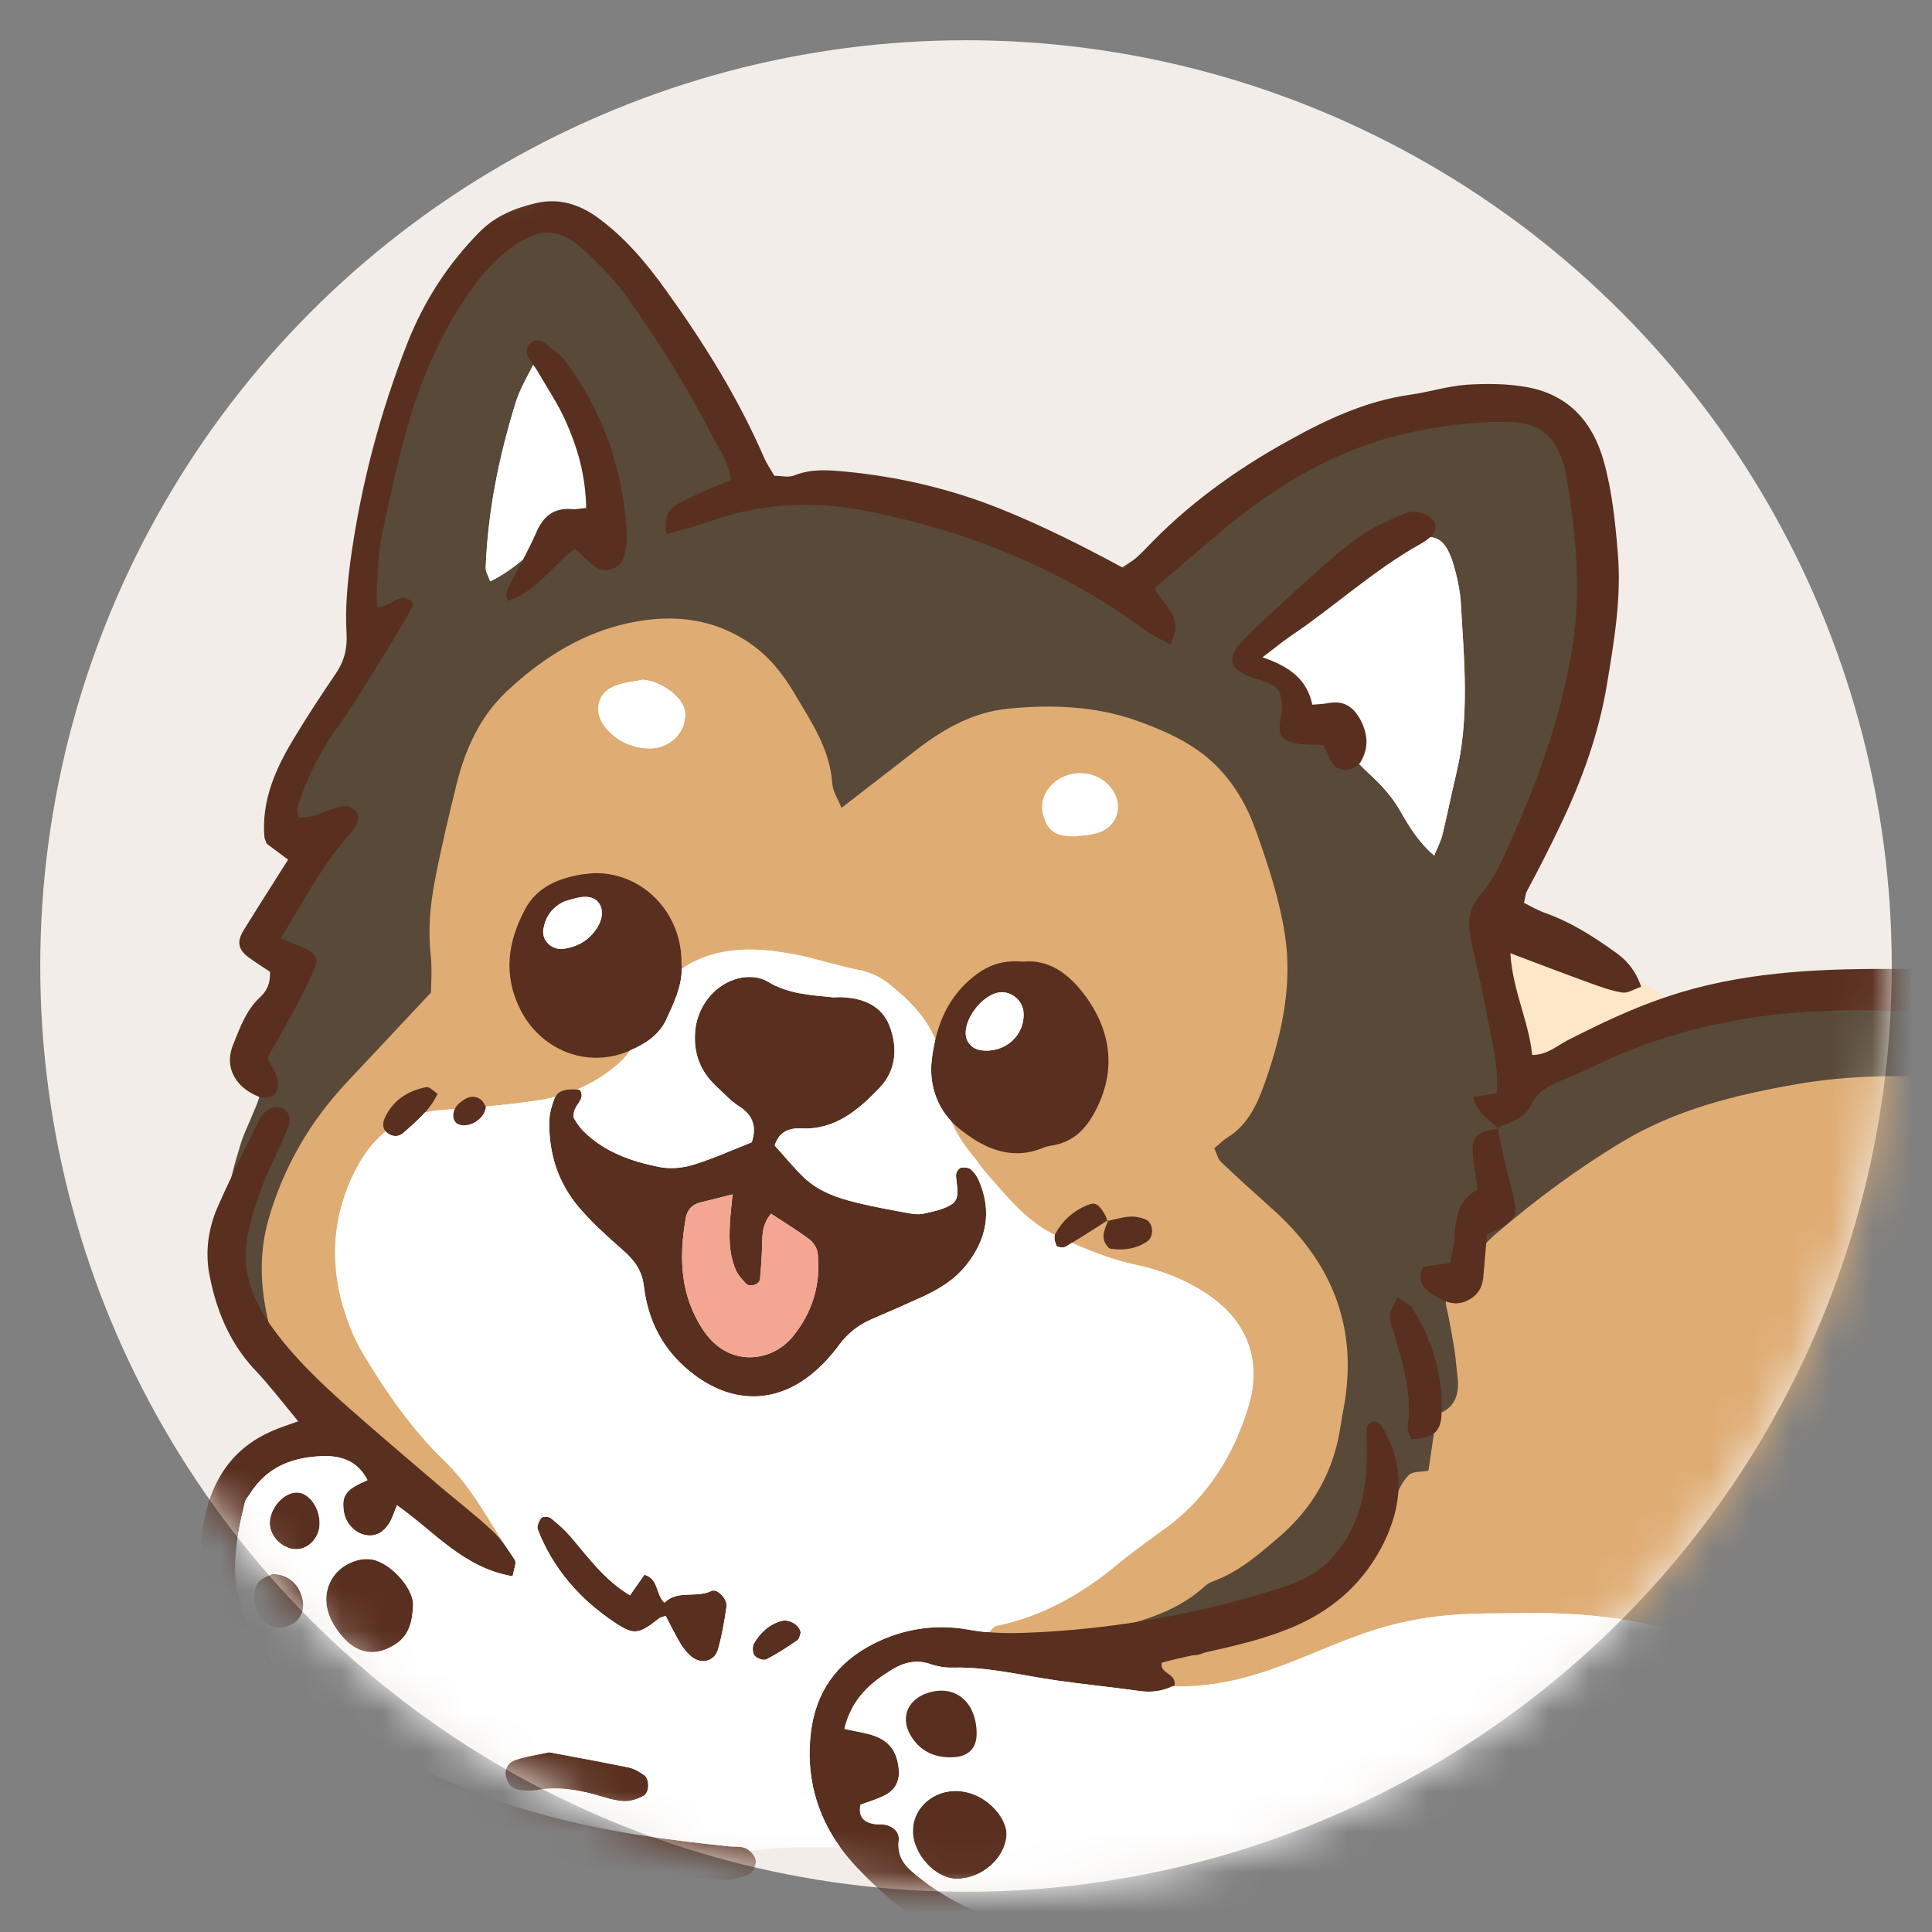 <svg width="48" height="48" viewBox="0 0 48 48" fill="none" xmlns="http://www.w3.org/2000/svg">
<rect x="0" y="0" width="48" height="48" fill="#808080" stroke="none"/>
<circle cx="24" cy="24" r="23" fill="#F2EDE8"/>
<mask id="mask0_921_11120" style="mask-type:alpha" maskUnits="userSpaceOnUse" x="1" y="1" width="46" height="46">
<circle cx="24" cy="24" r="23" fill="#D9D9D9"/>
</mask>
<g mask="url(#mask0_921_11120)">
<path d="M41.154 24.628C40.589 24.244 39.979 23.941 39.341 23.697C39.055 23.589 38.762 23.501 38.469 23.418C38.399 23.397 38.33 23.379 38.26 23.355C38.218 23.341 38.134 23.296 38.079 23.285C38.061 23.275 38.04 23.264 38.023 23.254C37.96 23.219 37.901 23.177 37.845 23.135C37.678 23.01 37.367 22.996 37.172 23.048C36.97 23.104 36.75 23.261 36.652 23.449C36.544 23.651 36.492 23.895 36.565 24.122C36.621 24.296 36.712 24.422 36.837 24.537C36.68 24.983 36.621 25.555 36.767 26.009C36.897 26.399 37.196 26.727 37.608 26.817C37.911 26.884 38.239 26.845 38.528 26.734C38.766 26.643 38.989 26.528 39.215 26.416C39.219 26.413 39.226 26.41 39.236 26.406C39.264 26.395 39.309 26.378 39.323 26.371C39.425 26.336 39.526 26.312 39.63 26.291C39.637 26.291 39.707 26.277 39.749 26.27C39.756 26.27 39.766 26.267 39.773 26.267C39.871 26.256 39.968 26.253 40.066 26.249C40.282 26.242 40.498 26.246 40.715 26.253C41.081 26.259 41.471 25.977 41.555 25.611C41.646 25.213 41.489 24.854 41.154 24.628Z" fill="#FDE7C9"/>
<path d="M65.259 34.088C65.064 34.053 64.869 34.018 64.674 34.014C64.234 34.007 63.802 33.972 63.377 33.892C63.366 33.892 63.359 33.889 63.352 33.889C63.324 33.882 63.296 33.875 63.268 33.871C63.265 33.871 63.261 33.868 63.258 33.868C63.031 33.823 62.805 33.763 62.581 33.683C62.425 33.627 63.101 33.46 62.972 33.359C62.655 33.115 61.828 32.832 62.146 32.599C62.236 32.532 62.355 32.508 62.449 32.449C62.665 32.316 62.707 32.114 62.536 31.961C61.661 31.173 60.821 30.35 59.809 29.726C59.809 29.722 59.809 29.722 59.806 29.722C59.799 29.719 59.789 29.715 59.782 29.708C58.84 29.136 57.947 28.484 56.957 27.982C56.305 27.651 55.709 27.205 55.071 26.838C54.632 26.587 54.168 26.378 53.708 26.162C53.509 26.068 53.289 26.016 53.08 25.935C52.937 25.88 52.794 25.82 52.648 25.765H52.644C52.641 25.765 52.641 25.761 52.637 25.761C51.961 25.493 51.288 25.224 50.58 25.067C50.207 24.98 49.827 24.931 49.429 24.928C48.495 24.921 47.56 24.827 46.629 24.886C45.221 24.973 43.815 25.168 42.407 25.287C42.075 25.315 41.821 25.374 41.584 25.625C41.57 25.639 41.556 25.653 41.538 25.663C41.413 25.758 41.211 25.792 41.043 25.813C40.559 25.876 40.081 25.956 39.603 26.05C39.603 26.05 39.6 26.05 39.6 26.054C38.976 26.176 38.358 26.319 37.738 26.462C37.591 26.497 37.441 26.532 37.295 26.567C37.257 26.577 37.218 26.587 37.183 26.601C37.18 26.598 37.176 26.601 37.173 26.601C36.925 26.678 36.727 26.818 36.737 27.107C36.737 27.152 36.737 27.194 36.727 27.233C36.72 27.309 36.699 27.379 36.667 27.438C36.58 27.613 36.423 27.728 36.256 27.843C36.047 27.989 35.82 28.115 35.635 28.282C35.457 28.439 35.475 28.68 35.611 28.903C35.691 29.035 35.928 29.067 35.865 29.328C35.754 29.415 35.628 29.523 35.489 29.621C35.088 29.903 34.697 30.179 34.774 30.772C34.791 30.887 34.666 31.023 34.603 31.148C34.436 31.497 34.471 31.804 34.764 32.072C34.84 32.145 34.889 32.25 34.948 32.334C34.945 32.344 34.938 32.355 34.934 32.365C34.833 32.595 34.725 32.811 34.596 33.024V33.028C34.464 33.251 34.303 33.474 34.101 33.701C34.056 33.425 34.017 33.265 34.007 33.101C33.979 32.703 33.993 32.306 33.944 31.912C33.843 31.072 33.78 30.203 32.961 29.673C32.926 29.649 32.922 29.572 32.888 29.471C33.477 29.042 33.463 28.383 33.453 27.728C33.449 27.616 33.435 27.501 33.425 27.389C33.362 26.8 33.278 26.211 33.243 25.622C33.17 24.37 32.936 23.153 32.535 21.967C32.337 21.382 32.135 20.792 32.382 20.13C32.11 19.893 31.863 19.663 31.601 19.453C31.315 19.223 30.991 19.035 30.722 18.787C30.429 18.522 30.213 18.17 29.903 17.93C29.575 17.672 29.157 17.532 28.822 17.285C28.295 16.898 27.741 16.671 27.127 16.793C27.04 16.72 26.991 16.688 26.953 16.65C26.36 16.078 26.018 16.054 25.415 16.542C25.175 16.734 24.927 16.922 24.763 17.047C24.258 17.002 23.85 16.964 23.452 16.925C23.253 16.782 23.072 16.594 22.846 16.5C22.431 16.326 22.113 16.681 21.782 16.807C21.535 16.584 21.325 16.399 21.127 16.221C21.127 16.036 21.144 15.865 21.123 15.701C21.081 15.37 20.91 15.178 20.579 15.151C20.394 15.137 20.189 15.185 20.014 15.259C19.791 15.353 19.592 15.503 19.411 15.614C19.101 15.356 18.86 15.116 18.581 14.927C18.382 14.798 18.239 14.673 18.159 14.432C18.058 14.132 17.786 14.007 17.49 14.063C17.354 14.087 17.211 14.136 17.099 14.216C16.778 14.439 16.475 14.683 16.14 14.938C15.704 14.767 15.168 14.788 14.801 14.366C14.746 14.3 14.585 14.293 14.481 14.307C14.285 14.335 14.097 14.397 13.909 14.45C13.591 14.53 13.344 14.704 13.194 15.001C13.089 15.203 12.946 15.395 12.887 15.607C12.755 16.082 12.49 16.483 12.256 16.901C12.12 17.149 12.012 17.414 11.904 17.672C11.454 18.742 11.022 19.82 10.554 20.88C10.282 21.497 9.951 22.093 9.644 22.696C9.477 23.02 9.435 23.338 9.644 23.662C9.718 23.777 9.766 23.91 9.812 24.007C9.714 24.29 9.644 24.537 9.547 24.771C9.264 25.451 8.968 26.127 8.441 26.668C7.939 27.184 7.476 27.728 7.04 28.293C7.04 28.296 7.04 28.296 7.036 28.296C6.733 28.686 6.443 29.087 6.164 29.499C5.889 29.903 5.823 30.259 6.14 30.657C6.147 30.663 6.154 30.674 6.154 30.688C6.171 30.726 6.171 30.775 6.178 30.817C6.154 30.897 6.13 30.977 6.109 31.058C6.109 31.058 6.109 31.058 6.109 31.061C5.99 31.504 5.938 31.936 5.99 32.365C6.032 32.745 6.158 33.118 6.391 33.491C6.496 33.376 6.562 33.3 6.663 33.188C6.754 33.383 6.841 33.575 6.928 33.763V33.767C7.057 34.046 7.183 34.318 7.305 34.586C7.298 34.593 7.287 34.6 7.28 34.607C7.301 34.614 7.319 34.628 7.34 34.645C7.444 34.74 7.538 34.844 7.615 34.956C7.744 35.137 7.835 35.339 7.89 35.552C7.978 35.632 8.072 35.709 8.162 35.779C8.197 35.768 8.236 35.768 8.274 35.775C8.288 35.779 8.298 35.786 8.312 35.789C8.386 35.782 8.466 35.807 8.522 35.876C8.692 35.967 8.839 36.093 8.992 36.218C9.233 36.42 9.47 36.623 9.711 36.825C10.091 37.142 10.46 37.47 10.823 37.808C10.99 37.913 11.158 38.017 11.325 38.125C11.377 38.104 11.444 38.104 11.517 38.143C11.967 38.376 12.312 38.603 12.793 38.757C12.713 38.641 12.633 38.523 12.556 38.404C12.549 38.394 12.542 38.383 12.531 38.369C12.071 37.644 11.663 36.891 11.039 36.291C10.237 35.517 9.613 34.611 9.041 33.666C8.783 33.24 8.595 32.752 8.473 32.271C8.18 31.099 8.326 29.959 8.926 28.899C9.107 28.582 9.327 28.317 9.585 28.111C9.864 27.881 10.188 27.721 10.558 27.64C10.666 27.616 10.778 27.595 10.893 27.585C11.029 27.574 11.161 27.564 11.297 27.557C11.447 27.55 11.597 27.539 11.743 27.525C11.851 27.515 11.96 27.505 12.068 27.491H12.071C12.556 27.445 13.037 27.396 13.515 27.313C13.612 27.295 13.707 27.274 13.797 27.25C13.986 27.205 14.163 27.142 14.338 27.069C14.697 26.919 15.031 26.713 15.338 26.451C15.467 26.343 15.569 26.232 15.649 26.103V26.099C15.729 25.977 15.788 25.845 15.834 25.688C16.05 24.966 16.423 24.422 16.939 24.07C17.382 23.763 17.936 23.599 18.581 23.592C18.975 23.589 19.373 23.641 19.76 23.714C20.283 23.819 20.795 23.99 21.318 24.094C21.608 24.15 21.855 24.262 22.082 24.439C22.584 24.837 23.013 25.273 23.239 25.827C23.358 26.11 23.421 26.42 23.414 26.776C23.407 27.163 23.487 27.522 23.634 27.857C23.763 28.16 23.947 28.446 24.171 28.711C24.279 28.84 24.366 28.986 24.477 29.112C24.997 29.698 25.482 30.332 26.207 30.681C26.214 30.688 26.224 30.691 26.231 30.695C26.364 30.758 26.496 30.82 26.632 30.876C27.145 31.106 27.668 31.305 28.222 31.424C28.86 31.563 29.467 31.793 30.015 32.166C31.088 32.892 31.322 33.927 31.026 34.914C30.666 36.12 30.018 37.187 28.968 37.958C28.581 38.24 28.187 38.516 27.818 38.823C26.911 39.579 25.921 40.158 24.749 40.395C24.687 40.409 24.641 40.486 24.572 40.552C24.572 40.556 24.564 40.563 24.561 40.566C24.878 40.758 25.192 40.625 25.488 40.678C25.736 40.72 25.994 40.744 26.085 41.061C26.165 41.34 26.392 41.431 26.667 41.476C27.448 41.605 28.222 41.752 29.003 41.888C29.045 41.895 29.084 41.898 29.125 41.898H29.258C30.238 41.912 31.158 41.654 32.061 41.302C32.773 41.023 33.47 40.706 34.199 40.479C34.76 40.301 35.353 40.19 35.942 40.134C36.615 40.068 37.298 40.089 37.978 40.078C39.293 40.061 40.587 40.207 41.849 40.57C43.986 41.18 46.347 41.947 48.606 41.867C51.033 41.783 53.98 40.521 55.845 38.969C56.256 38.627 56.706 38.335 57.166 38.056C58.042 37.529 58.864 36.929 59.687 36.326C60.51 35.716 61.386 35.228 62.421 35.047C63.223 34.907 63.983 34.586 64.785 34.447H64.789C64.904 34.426 65.022 34.408 65.137 34.398C65.228 34.388 65.308 34.297 65.399 34.237C65.333 34.164 65.301 34.095 65.259 34.088ZM33.592 38.676C32.989 39.161 32.413 39.625 31.601 39.987C31.615 39.949 31.625 39.914 31.639 39.879C31.72 39.681 31.81 39.538 31.911 39.419C31.974 39.346 32.037 39.283 32.107 39.22C32.312 39.035 32.532 38.854 32.696 38.631C32.867 38.401 33.093 38.338 33.435 38.244C33.435 38.244 33.435 38.247 33.438 38.247C33.438 38.251 33.438 38.251 33.438 38.251C33.453 38.289 33.463 38.321 33.477 38.355C33.519 38.474 33.554 38.572 33.592 38.676ZM31.629 38.791C31.688 38.746 31.747 38.701 31.8 38.655C31.779 38.746 31.709 38.781 31.629 38.791ZM26.018 19.638C26.406 19.059 27.295 19.07 27.661 19.659C27.905 20.057 27.741 20.541 27.291 20.684C27.078 20.754 26.848 20.761 26.716 20.778C26.35 20.778 26.113 20.709 25.991 20.444C25.865 20.175 25.844 19.903 26.018 19.638ZM14.913 21.744C15.14 21.835 15.279 22.065 15.29 22.417C15.265 22.494 15.251 22.647 15.178 22.759C14.833 23.289 14.352 23.686 13.822 24.021C13.539 24.199 13.169 23.986 13.124 23.651C13.089 23.414 13.149 23.195 13.299 23.013C13.598 22.64 13.905 22.274 14.223 21.915C14.306 21.817 14.393 21.751 14.498 21.72C14.502 21.716 14.502 21.716 14.505 21.716C14.568 21.695 14.634 21.688 14.704 21.695C14.707 21.695 14.707 21.695 14.711 21.695C14.777 21.699 14.84 21.716 14.913 21.744ZM13.724 24.527C13.853 24.199 14.125 24.098 14.376 23.899C14.533 24.007 14.69 24.115 14.92 24.272C14.721 24.52 14.582 24.691 14.421 24.889C14.184 24.767 13.972 24.656 13.724 24.527ZM15.823 24.673C15.792 24.708 15.725 24.715 15.589 24.771C15.607 24.624 15.596 24.53 15.635 24.471C15.673 24.415 15.76 24.384 15.83 24.37C15.858 24.366 15.931 24.447 15.928 24.478C15.914 24.548 15.872 24.621 15.823 24.673ZM16.88 18.219C16.67 18.508 16.343 18.631 15.987 18.585C15.617 18.543 15.293 18.376 15.046 18.079C14.735 17.703 14.822 17.218 15.279 17.041C15.534 16.943 15.823 16.922 15.98 16.887C16.458 16.932 16.97 17.33 17.019 17.672C17.043 17.849 16.984 18.076 16.88 18.219ZM24.083 24.46C24.387 24.181 25.004 24.126 25.238 24.46C25.482 24.816 25.83 24.938 26.154 25.13C26.179 25.144 26.186 25.179 26.266 25.311C25.67 25.59 25.645 26.249 25.23 26.678C24.91 26.706 24.589 26.518 24.244 26.647C24.052 26.716 23.867 26.57 23.763 26.375C23.369 25.663 23.473 25.022 24.083 24.46ZM28.536 40.807C28.41 40.608 28.536 40.524 28.651 40.451C28.815 40.343 28.975 40.242 29.139 40.141C29.143 40.141 29.143 40.141 29.146 40.137C29.314 40.033 29.481 39.925 29.641 39.806C30.049 39.503 30.558 39.586 30.949 39.262C30.998 39.22 31.078 39.164 31.172 39.105C31.099 39.304 31.026 39.503 30.949 39.712C30.855 39.963 30.761 40.224 30.656 40.507C30.189 40.761 29.697 40.831 29.198 40.835C28.982 40.838 28.763 40.824 28.547 40.807H28.536Z" fill="#DFAC73"/>
<path d="M27.292 20.685C27.079 20.755 26.849 20.762 26.716 20.779C26.35 20.779 26.113 20.709 25.991 20.445C25.866 20.176 25.845 19.904 26.019 19.639C26.406 19.06 27.295 19.071 27.661 19.66C27.905 20.058 27.741 20.542 27.292 20.685Z" fill="white"/>
<path d="M16.879 18.22C16.67 18.51 16.342 18.632 15.986 18.586C15.617 18.544 15.292 18.377 15.045 18.081C14.734 17.704 14.822 17.219 15.278 17.042C15.533 16.944 15.822 16.923 15.979 16.888C16.457 16.933 16.97 17.331 17.018 17.673C17.043 17.851 16.983 18.077 16.879 18.22Z" fill="white"/>
<path d="M59.436 29.287C58.878 28.746 57.484 28.265 56.936 27.895C57.017 27.679 56.971 27.48 56.745 27.341C56.093 26.94 55.447 26.528 54.799 26.127C54.705 26.072 54.59 26.023 54.481 26.009C53.896 25.922 53.306 25.841 52.717 25.772C52.693 25.768 52.672 25.765 52.648 25.765H52.644C52.641 25.765 52.641 25.761 52.637 25.761C51.964 25.688 51.284 25.622 50.611 25.545C50.566 25.542 50.531 25.475 50.493 25.441C50.541 25.297 50.573 25.172 50.58 25.067C50.615 24.736 50.451 24.579 50.022 24.454C49.858 24.408 49.687 24.37 49.52 24.36C49.154 24.335 48.784 24.318 48.418 24.321C46.891 24.346 45.367 24.419 43.864 24.747C43.121 24.91 42.4 25.183 41.619 25.148H41.545C41.326 25.162 41.092 25.263 40.893 25.367C40.461 25.59 40.032 25.821 39.603 26.051C39.603 26.051 39.6 26.051 39.6 26.054C39.153 26.291 38.714 26.532 38.271 26.769C38.229 26.79 38.188 26.811 38.142 26.828L38.139 26.832C38.066 26.863 37.992 26.898 37.916 26.933C37.902 26.905 37.888 26.874 37.877 26.842C37.828 26.727 37.78 26.598 37.738 26.462C37.515 25.793 37.358 24.949 37.372 24.52C37.375 24.328 37.361 24.122 37.302 23.941C37.201 23.627 37.18 23.328 37.229 23.038C37.27 22.763 37.375 22.498 37.532 22.236C37.664 22.02 37.804 21.804 37.912 21.574C38.337 20.677 38.836 19.806 39.15 18.871C39.53 17.735 39.502 16.518 39.408 15.332C39.359 14.711 39.342 14.098 39.345 13.474C39.352 12.857 39.464 12.232 39.3 11.612C39.185 11.183 39.202 10.792 38.78 10.688C38.644 10.653 38.547 10.301 38.435 10.283C38.017 9.67 37.706 10.144 37.19 9.812C36.817 9.931 36.42 10.07 36.015 10.189C35.827 10.245 35.614 10.311 35.433 10.276C34.879 10.161 34.436 10.384 34.01 10.681C33.306 11.169 32.535 11.518 31.723 11.786C31.538 11.849 31.364 11.943 31.193 12.041C30.593 12.368 30.095 12.832 29.561 13.254C29.341 13.425 29.094 13.655 28.843 13.672C28.581 13.693 28.376 13.787 28.18 13.899C28.18 13.899 28.18 13.903 28.177 13.903C28.093 13.955 28.013 14.011 27.929 14.066C27.912 14.077 27.898 14.087 27.881 14.094H27.877C27.72 14.188 27.56 14.223 27.368 14.171C26.388 13.889 25.415 13.589 24.533 13.059C24.39 12.975 24.205 12.822 24.087 12.857C23.675 12.982 23.33 12.881 22.971 12.693C22.891 12.651 22.751 12.703 22.64 12.72C22.504 12.745 22.361 12.825 22.232 12.801C21.311 12.637 20.391 12.476 19.481 12.264C19.048 12.163 18.773 11.863 18.626 11.402C18.442 10.813 18.187 10.248 17.807 9.739C17.291 9.056 16.74 8.414 16.07 7.877C15.778 7.644 15.562 7.365 15.412 7.013C15.293 6.741 15.098 6.497 14.871 6.13C14.857 6.019 14.843 5.764 14.787 5.524C14.759 5.398 14.606 5.36 14.512 5.437C14.366 5.559 14.254 5.722 14.223 5.757C13.672 5.973 13.57 5.457 13.271 5.388C13.19 5.443 13.131 5.468 13.1 5.51C12.789 5.921 12.437 6.27 11.966 6.514C11.646 6.681 11.311 6.915 11.116 7.208C10.603 7.978 10.045 8.725 9.77 9.645C9.547 10.395 9.512 11.151 9.47 11.912C9.449 12.344 9.362 12.745 9.233 13.153C8.992 13.903 8.759 14.666 9.052 15.465C9.09 15.562 9.09 15.695 9.059 15.796C8.926 16.225 8.846 16.671 8.466 16.992C8.305 17.128 8.169 17.355 8.128 17.564C8.072 17.86 7.911 18.087 7.74 18.306C7.228 18.972 7.05 19.774 6.806 20.549C6.799 20.569 6.82 20.601 6.837 20.639C7.169 20.726 7.507 20.817 7.911 20.922C7.796 21.134 7.72 21.312 7.611 21.469C7.322 21.887 7.012 22.292 6.722 22.71C6.646 22.822 6.541 23.007 6.583 23.09C6.754 23.442 7.162 23.662 7.081 23.986C7.047 24.126 6.83 24.478 6.879 24.649C6.558 25.074 6.018 25.409 6.499 25.855C6.443 26.155 6.29 26.455 6.381 26.633C6.499 26.863 6.496 27.062 6.443 27.25C6.405 27.393 6.342 27.533 6.279 27.679C6.185 27.916 6.067 28.146 5.99 28.387C5.903 28.669 5.819 28.948 5.753 29.231C5.753 29.231 5.753 29.231 5.753 29.234C5.596 29.911 5.54 30.591 5.77 31.298C5.823 31.455 5.812 31.63 5.826 31.8C5.837 31.982 5.84 32.167 5.851 32.348C5.854 32.564 5.868 32.777 5.899 32.986C5.987 33.544 6.409 33.962 6.851 34.384C6.987 34.182 6.809 34.14 6.966 33.903C6.952 33.858 6.942 33.816 6.928 33.767V33.764C6.862 33.54 6.782 33.275 6.708 33.007C6.694 32.951 6.68 32.899 6.667 32.843V32.84C6.646 32.752 6.628 32.662 6.611 32.575V32.571C6.464 31.825 6.454 31.075 6.663 30.322C7.033 29.015 7.692 27.874 8.619 26.887C9.278 26.183 9.937 25.482 10.708 24.659C10.708 24.464 10.739 24.095 10.701 23.732C10.631 23.104 10.687 22.484 10.805 21.873C10.959 21.068 11.151 20.266 11.346 19.471C11.562 18.603 11.935 17.79 12.587 17.18C13.396 16.417 14.331 15.803 15.429 15.524C16.534 15.245 17.626 15.304 18.612 15.967C19.087 16.288 19.439 16.723 19.732 17.218C20.15 17.926 20.617 18.599 20.677 19.461C20.691 19.663 20.823 19.858 20.907 20.071C21.555 19.569 22.155 19.105 22.755 18.641C23.438 18.111 24.171 17.693 25.049 17.606C26.134 17.501 27.211 17.539 28.243 17.905C28.77 18.094 29.307 18.32 29.76 18.641C30.443 19.122 30.9 19.802 31.189 20.601C31.496 21.455 31.782 22.316 31.922 23.216C32.114 24.457 31.855 25.653 31.458 26.807C31.27 27.351 31.04 27.93 30.489 28.265C30.377 28.335 30.283 28.436 30.168 28.53C30.234 28.669 30.259 28.791 30.332 28.865C30.743 29.255 31.162 29.635 31.584 30.012C33.051 31.309 33.731 32.899 33.404 34.865C33.376 35.033 33.341 35.2 33.316 35.367C33.16 36.511 32.644 37.449 31.761 38.202C31.263 38.628 30.774 39.053 30.15 39.283C30.07 39.311 29.99 39.356 29.931 39.412C29.436 39.862 28.853 40.113 28.24 40.298C28.069 40.35 27.898 40.399 27.724 40.444C27.288 40.556 26.925 40.817 26.409 41.197C26.758 41.173 26.911 41.18 27.058 41.149C27.553 41.041 28.037 40.887 28.536 40.807H28.546C28.756 40.776 28.993 40.734 29.198 40.835C29.275 40.87 29.345 40.922 29.411 41.002C29.474 41.079 29.551 41.117 29.634 41.124C29.729 41.135 29.83 41.107 29.924 41.058C29.934 41.055 29.948 41.048 29.959 41.041C30.084 40.971 30.206 40.898 30.318 40.81C30.747 40.483 31.183 40.165 31.639 39.88C31.995 39.653 32.361 39.447 32.745 39.266C33.017 39.14 33.184 38.928 33.313 38.663C33.365 38.558 33.421 38.457 33.477 38.356C33.599 38.136 33.731 37.923 33.86 37.707C33.878 37.679 33.962 37.686 34.017 37.679C34.185 37.854 33.979 38.199 34.289 38.314C34.376 38.272 34.429 38.216 34.46 38.154C34.516 38.045 34.523 37.916 34.554 37.805C34.607 37.613 34.6 37.404 34.666 37.222C34.69 37.163 34.715 37.1 34.743 37.041V37.038C34.809 36.891 34.892 36.755 35.001 36.647C35.095 36.553 35.3 36.574 35.489 36.539C35.534 36.229 35.576 35.936 35.625 35.612C35.646 35.462 35.67 35.305 35.694 35.137C35.74 35.123 35.778 35.106 35.816 35.092C36.172 34.925 36.259 34.597 36.211 34.203C36.183 33.976 36.169 33.75 36.134 33.526C36.078 33.188 36.022 32.853 35.946 32.522C35.928 32.453 35.921 32.39 35.921 32.327C35.921 32.167 35.977 32.027 36.092 31.891C36.378 31.56 36.629 31.19 36.929 30.88C36.998 30.807 37.068 30.737 37.145 30.671C38.132 29.823 39.171 29.049 40.29 28.376C41.629 27.567 43.104 27.205 44.614 26.94C45.96 26.699 47.327 26.713 48.683 26.769C49.785 26.814 50.88 26.975 51.978 27.072C53.833 27.236 55.608 27.665 57.236 28.6C57.417 28.701 58.223 29.046 58.899 29.332C59.279 29.496 59.621 29.639 59.782 29.708C59.788 29.715 59.799 29.719 59.806 29.722C59.809 29.722 59.809 29.722 59.809 29.726C59.823 29.729 59.834 29.736 59.844 29.74C59.928 29.782 59.203 29.248 59.436 29.287ZM36.992 27.316C37.033 27.302 37.093 27.337 37.145 27.351C37.117 27.393 37.096 27.459 37.058 27.477C37.02 27.494 36.964 27.456 36.911 27.442C36.939 27.4 36.957 27.33 36.992 27.316ZM34.791 20.151C34.589 19.799 34.328 19.509 34.035 19.241C33.941 19.154 33.85 19.067 33.766 18.976C33.662 18.868 33.564 18.753 33.47 18.627C33.275 18.366 32.971 18.181 32.692 17.986C32.459 17.822 32.239 17.686 32.176 17.358C32.145 17.187 31.974 17.027 31.834 16.894C31.629 16.703 31.392 16.546 31.291 16.214C31.667 15.719 32.061 15.203 32.504 14.732C32.577 14.649 32.675 14.582 32.776 14.53C33.431 14.202 34.09 13.871 34.757 13.561C35.091 13.404 35.342 13.327 35.534 13.345C35.862 13.369 36.029 13.659 36.179 14.276C36.231 14.495 36.277 14.722 36.291 14.945C36.374 16.385 36.521 17.829 36.172 19.258C36.054 19.753 35.956 20.252 35.834 20.747C35.796 20.904 35.715 21.054 35.632 21.256C35.241 20.922 35.011 20.535 34.791 20.151ZM12.068 14.105C12.12 12.713 12.395 11.357 12.803 10.032C12.901 9.704 13.075 9.398 13.25 9.066C13.302 8.976 13.351 8.882 13.396 8.784C13.849 9.14 14.202 9.488 14.376 9.987C14.589 10.597 14.805 11.204 15.014 11.817C15.056 11.95 15.073 12.096 15.077 12.236C15.077 12.4 15.049 12.567 15.031 12.748C14.515 13.006 13.989 13.219 13.518 13.519C13.337 13.634 13.166 13.77 12.992 13.906C12.748 14.101 12.493 14.297 12.179 14.443C12.13 14.3 12.064 14.202 12.068 14.105Z" fill="#584938"/>
<path d="M14.563 12.619C14.385 12.636 14.305 12.657 14.225 12.65C13.758 12.605 13.493 12.825 13.315 13.247C13.217 13.47 13.106 13.69 12.991 13.906C12.746 14.101 12.492 14.296 12.178 14.443C12.129 14.3 12.063 14.202 12.066 14.104C12.119 12.713 12.394 11.357 12.802 10.032C12.9 9.704 13.074 9.397 13.249 9.066C13.294 9.129 13.339 9.191 13.378 9.261C13.604 9.652 13.859 10.032 14.044 10.44C14.347 11.109 14.549 11.81 14.563 12.619Z" fill="white"/>
<path d="M36.172 19.258C36.053 19.753 35.956 20.252 35.834 20.747C35.795 20.904 35.715 21.054 35.632 21.256C35.241 20.922 35.011 20.535 34.791 20.151C34.589 19.799 34.328 19.509 34.035 19.241C33.941 19.154 33.85 19.067 33.766 18.976C33.787 18.959 33.801 18.938 33.812 18.917C34.017 18.564 33.979 18.212 33.791 17.867C33.627 17.567 33.386 17.4 33.023 17.466C32.894 17.491 32.758 17.494 32.605 17.508C32.476 16.922 32.113 16.587 31.367 16.329C31.695 16.082 31.866 15.935 32.054 15.81C33.156 15.067 34.139 14.154 35.307 13.505C35.401 13.449 35.478 13.397 35.534 13.345C35.862 13.369 36.029 13.659 36.179 14.276C36.231 14.495 36.277 14.722 36.291 14.945C36.374 16.385 36.521 17.829 36.172 19.258Z" fill="white"/>
<path d="M37.207 28.022V28.018C37.211 28.018 37.215 28.026 37.215 28.026C37.211 28.026 37.211 28.022 37.207 28.022Z" fill="#592F1F"/>
<path d="M66.783 40.615C66.497 40.839 66.215 41.055 65.936 41.274C65.183 41.86 64.322 42.198 63.408 42.432C62.498 42.669 61.56 42.694 60.632 42.753C60.085 42.788 59.572 42.906 59.07 43.081C58.188 43.387 57.323 43.746 56.448 44.071C55.312 44.5 54.175 44.935 53.024 45.333C51.396 45.891 49.76 46.431 48.118 46.954C47.229 47.24 46.329 47.484 45.433 47.735C43.965 48.14 42.483 48.51 41.026 48.945C40.217 49.186 39.391 49.374 38.63 49.789C38.111 50.068 37.532 50.225 36.929 50.284C36.085 50.364 35.245 50.504 34.401 50.595C34.066 50.63 33.721 50.626 33.383 50.605C31.454 50.497 29.558 50.201 27.706 49.622C27.141 49.444 26.566 49.284 25.987 49.148C24.136 48.712 22.581 47.763 21.29 46.397C21.14 46.236 21.001 46.072 20.879 45.901C20.286 45.078 20.018 44.12 20.147 43.046C20.265 42.048 20.778 41.32 21.677 40.852C22.441 40.458 23.257 40.34 24.076 40.49C24.24 40.521 24.408 40.542 24.572 40.553C25.028 40.591 25.482 40.57 25.928 40.546C26.706 40.5 27.476 40.42 28.24 40.298C28.543 40.253 28.843 40.2 29.139 40.141C29.143 40.141 29.143 40.141 29.146 40.138C29.753 40.023 30.353 39.88 30.949 39.712C31.137 39.66 31.326 39.608 31.51 39.548C31.643 39.507 31.779 39.468 31.911 39.419C32.302 39.29 32.682 39.12 33.003 38.799C33.177 38.624 33.32 38.443 33.438 38.251C33.438 38.251 33.438 38.251 33.438 38.248C33.829 37.627 33.944 36.919 33.962 36.163C33.965 35.94 33.937 35.713 33.955 35.486C33.958 35.427 34.045 35.336 34.111 35.319C34.171 35.305 34.282 35.357 34.317 35.413C34.648 35.95 34.774 36.494 34.743 37.034V37.038C34.746 37.038 34.746 37.038 34.743 37.041C34.722 37.386 34.638 37.732 34.495 38.07C34.485 38.098 34.474 38.126 34.46 38.154C34.415 38.262 34.362 38.373 34.303 38.481C33.805 39.398 33.051 40.044 32.047 40.455C31.357 40.737 30.642 40.898 29.924 41.058C29.83 41.079 29.732 41.1 29.634 41.124C29.376 41.18 29.118 41.239 28.864 41.309C28.801 41.588 29.233 41.564 29.181 41.874C29.164 41.885 29.146 41.892 29.129 41.898H29.125C28.881 42.014 28.616 42.055 28.32 42.014C27.622 41.916 26.918 41.846 26.217 41.745C25.377 41.623 24.551 41.414 23.693 41.431C23.498 41.438 23.292 41.407 23.107 41.341C22.779 41.229 22.476 41.299 22.207 41.456C21.639 41.79 21.154 42.205 20.98 42.955C21.217 43.007 21.426 43.039 21.625 43.094C22.078 43.227 22.284 43.492 22.329 43.945C22.361 44.231 22.253 44.458 22.009 44.59C21.813 44.695 21.594 44.758 21.378 44.838C21.325 45.12 21.444 45.27 21.709 45.316C21.793 45.333 21.88 45.316 21.963 45.33C22.186 45.368 22.354 45.507 22.329 45.727C22.277 46.201 22.549 46.421 22.884 46.682C23.94 47.512 25.189 47.892 26.441 48.245C27.72 48.607 29.007 48.917 30.318 49.158C31.782 49.43 33.24 49.486 34.708 49.434C35.607 49.402 36.507 49.256 37.403 49.137C37.651 49.106 37.898 49.015 38.132 48.921C39.08 48.548 40.025 48.182 41.015 47.913C42.218 47.593 43.404 47.205 44.589 46.829C46.155 46.334 47.714 45.821 49.276 45.322C50.325 44.984 51.392 44.691 52.424 44.304C53.376 43.949 54.363 43.698 55.284 43.251C55.817 42.993 56.399 42.843 56.95 42.624C57.316 42.477 57.665 42.285 58.028 42.129C58.763 41.811 59.534 41.658 60.333 41.62C61.466 41.564 62.581 41.442 63.687 41.163C64.635 40.926 65.413 40.438 66.04 39.733C66.919 38.746 67.177 37.592 66.71 36.334C66.511 35.8 66.159 35.326 65.685 35.005C65.392 34.81 65.096 34.618 64.789 34.447H64.785C64.342 34.203 63.879 34.004 63.377 33.893C63.366 33.893 63.359 33.889 63.352 33.889C63.324 33.882 63.296 33.875 63.268 33.872C63.265 33.872 63.261 33.868 63.258 33.868C63.223 33.861 63.188 33.858 63.153 33.851C62.801 33.795 62.432 33.809 62.006 33.785C62.024 33.642 62.034 33.509 62.055 33.38C62.153 32.742 61.895 32.219 61.518 31.745C60.768 30.803 59.869 30.019 58.899 29.332C58.809 29.266 58.715 29.199 58.624 29.137C57.669 28.485 56.731 27.791 55.632 27.379C54.018 26.298 52.159 25.883 50.308 25.503C48.892 25.214 47.442 25.092 45.998 25.099C44.467 25.106 42.965 25.294 41.514 25.741C41.043 25.88 40.576 26.051 40.119 26.25C39.987 26.305 39.858 26.365 39.729 26.427C39.45 26.563 39.167 26.696 38.874 26.807C38.526 26.943 38.209 27.09 38.031 27.463C37.874 27.794 37.511 27.874 37.208 28.017H37.204C37.02 27.836 36.779 27.7 36.667 27.439C36.639 27.383 36.618 27.323 36.608 27.254C36.65 27.247 36.688 27.24 36.727 27.233C36.883 27.208 37.03 27.184 37.19 27.16C37.201 26.971 37.197 26.794 37.183 26.612V26.609C37.183 26.605 37.183 26.605 37.183 26.602C37.138 26.061 36.999 25.549 36.908 25.036C36.883 24.886 36.852 24.743 36.821 24.593V24.59C36.814 24.558 36.807 24.527 36.8 24.496C36.734 24.192 36.66 23.889 36.598 23.582C36.577 23.488 36.556 23.39 36.538 23.296C36.462 22.902 36.486 22.564 36.803 22.208C37.131 21.839 37.333 21.34 37.542 20.876C38.24 19.321 38.808 17.735 39.073 16.033C39.296 14.604 39.143 13.212 38.916 11.814C38.885 11.622 38.822 11.431 38.742 11.249C38.529 10.764 38.167 10.524 37.619 10.492C36.821 10.451 36.04 10.548 35.259 10.698C33.337 11.068 31.723 12.023 30.255 13.271C29.739 13.707 29.226 14.15 28.683 14.614C28.843 14.959 29.237 15.203 29.202 15.636C29.192 15.74 29.139 15.841 29.084 16.012C28.853 15.887 28.651 15.8 28.48 15.674C26.392 14.129 24.028 13.188 21.507 12.689C20.234 12.438 18.919 12.494 17.661 12.944C17.319 13.066 16.963 13.153 16.559 13.271C16.503 12.923 16.552 12.672 16.845 12.518C17.096 12.386 17.354 12.267 17.608 12.152C17.786 12.072 17.971 12.009 18.156 11.936C18.117 11.511 17.894 11.204 17.73 10.886C17.089 9.652 16.36 8.47 15.548 7.34C15.234 6.908 14.847 6.521 14.449 6.162C13.888 5.656 13.379 5.667 12.758 6.11C12.336 6.409 11.998 6.79 11.702 7.204C10.973 8.233 10.474 9.373 10.129 10.576C9.874 11.476 9.676 12.393 9.484 13.306C9.4 13.693 9.397 14.094 9.369 14.492C9.351 14.684 9.365 14.879 9.365 15.067C9.714 15.144 9.92 14.614 10.286 14.998C10.202 15.144 10.115 15.311 10.021 15.472C9.819 15.813 9.616 16.155 9.407 16.486C9.076 17.013 8.759 17.553 8.393 18.055C7.936 18.683 7.608 19.363 7.378 20.099C7.364 20.144 7.399 20.203 7.423 20.311C7.727 20.336 8.006 20.186 8.288 20.092C8.487 20.022 8.672 19.973 8.832 20.151C8.957 20.291 8.902 20.489 8.675 20.74C7.988 21.504 7.531 22.414 6.973 23.314C7.242 23.425 7.448 23.502 7.65 23.596C7.828 23.68 7.904 23.844 7.831 24.018C7.688 24.356 7.524 24.687 7.354 25.008C7.127 25.434 6.886 25.849 6.642 26.281C6.736 26.476 6.855 26.644 6.9 26.825C6.928 26.94 6.89 27.132 6.81 27.201C6.733 27.271 6.559 27.285 6.443 27.25C6.436 27.25 6.426 27.247 6.419 27.243C5.917 27.044 5.544 26.574 5.791 25.957C5.962 25.531 6.116 25.099 6.454 24.782C6.639 24.611 6.719 24.426 6.708 24.143C6.541 24.032 6.353 23.913 6.171 23.781C5.92 23.593 5.879 23.397 6.049 23.118C6.402 22.547 6.764 21.982 7.158 21.358C6.998 21.239 6.81 21.096 6.625 20.96C6.604 20.901 6.576 20.848 6.569 20.796C6.496 19.904 6.834 19.126 7.277 18.387C7.612 17.829 7.971 17.281 8.337 16.744C8.553 16.427 8.633 16.117 8.609 15.716C8.574 15.127 8.63 14.527 8.706 13.938C8.961 12.079 9.435 10.269 10.122 8.522C10.534 7.48 11.126 6.563 11.914 5.764C12.312 5.36 12.807 5.165 13.333 5.043C13.888 4.917 14.404 5.077 14.857 5.412C15.527 5.9 16.057 6.531 16.538 7.201C17.483 8.512 18.337 9.879 18.982 11.368C19.048 11.521 19.146 11.661 19.24 11.821C19.411 11.821 19.599 11.87 19.739 11.81C20.15 11.643 20.579 11.678 20.991 11.716C22.323 11.842 23.616 12.145 24.861 12.644C25.893 13.059 26.883 13.557 27.877 14.094H27.881C27.898 14.105 27.912 14.112 27.929 14.122C28.013 14.046 28.097 13.976 28.177 13.903C28.18 13.903 28.184 13.899 28.187 13.896C28.278 13.816 28.362 13.739 28.442 13.655C29.481 12.55 30.701 11.671 32.016 10.946C32.95 10.426 33.934 9.963 35.022 9.809C35.496 9.743 35.963 9.593 36.441 9.558C36.943 9.527 37.462 9.53 37.954 9.621C38.972 9.813 39.572 10.479 39.847 11.465C40.053 12.208 40.13 12.965 40.193 13.728C40.29 14.841 40.102 15.935 39.921 17.023C39.718 18.233 39.307 19.373 38.777 20.482C38.508 21.047 38.229 21.598 37.933 22.145C37.895 22.215 37.895 22.306 37.863 22.431C38.038 22.519 38.202 22.616 38.379 22.679C39.028 22.906 39.6 23.275 40.154 23.673C40.395 23.847 40.576 24.053 40.705 24.339V24.342C40.73 24.398 40.754 24.454 40.775 24.517C40.604 24.572 40.444 24.68 40.308 24.66C40.032 24.618 39.764 24.517 39.499 24.422C38.867 24.192 38.236 23.952 37.525 23.683C37.581 24.614 37.985 25.378 38.066 26.211C38.439 26.211 38.676 25.985 38.948 25.845C39.725 25.448 40.513 25.071 41.34 24.789H41.343C41.483 24.74 41.619 24.694 41.762 24.653C43.55 24.119 45.384 24.06 47.233 24.074C48.774 24.088 50.273 24.367 51.762 24.691C52.724 24.9 53.683 25.179 54.6 25.542C55.545 25.915 56.434 26.42 57.344 26.874C58.366 27.383 59.262 28.08 60.158 28.767C61.152 29.524 62.034 30.413 62.777 31.421C63.007 31.738 63.195 32.1 63.342 32.463C63.485 32.819 63.732 32.979 64.074 33.098C64.632 33.289 65.176 33.53 65.727 33.746C66.058 33.875 66.299 34.112 66.494 34.395C66.787 34.81 67.038 35.256 67.341 35.664C67.826 36.316 67.902 37.073 67.941 37.84C67.955 38.087 67.902 38.352 67.815 38.59C67.672 38.983 67.784 39.294 68 39.622" fill="#592F1F"/>
<path d="M24.313 29.314C24.268 29.213 24.198 29.116 24.114 29.049C24.058 29.004 23.957 29.001 23.884 29.011C23.839 29.015 23.79 29.077 23.769 29.123C23.748 29.172 23.752 29.234 23.759 29.29C23.78 29.517 23.856 29.785 23.64 29.925C23.438 30.054 23.176 30.102 22.932 30.155C22.8 30.183 22.653 30.155 22.514 30.13C22.099 30.054 21.68 29.977 21.269 29.876C20.798 29.761 20.338 29.6 19.979 29.259C19.717 29.011 19.491 28.725 19.247 28.46C19.351 28.136 19.578 28.021 19.895 28.035C20.746 28.08 21.328 27.578 21.862 27.017C22.273 26.584 22.301 26.019 22.106 25.5C21.907 24.97 21.416 24.782 20.865 24.775C20.809 24.771 20.75 24.782 20.694 24.778C20.132 24.722 19.571 24.694 19.062 24.381C18.909 24.287 18.682 24.259 18.497 24.279C17.838 24.356 17.332 24.949 17.273 25.605C17.224 26.159 17.392 26.609 17.789 26.982C17.977 27.156 18.152 27.351 18.364 27.487C18.703 27.704 18.807 27.983 18.678 28.38C18.211 28.565 17.726 28.785 17.217 28.941C16.956 29.022 16.649 29.046 16.381 28.994C15.683 28.854 15.01 28.621 14.491 28.098C14.376 27.983 14.295 27.836 14.254 27.773C14.205 27.453 14.578 27.337 14.407 27.076C14.383 27.073 14.358 27.073 14.337 27.069C14.334 27.069 14.334 27.069 14.33 27.069C14.044 27.052 13.884 27.097 13.797 27.25C13.79 27.268 13.779 27.285 13.772 27.303C13.703 27.484 13.647 27.686 13.647 27.878C13.636 28.669 13.87 29.391 14.383 29.994C14.71 30.381 15.094 30.723 15.474 31.058C15.76 31.309 15.952 31.553 16 31.971C16.102 32.805 16.461 33.523 17.148 34.078C18.131 34.876 19.264 34.914 20.227 34.092C20.464 33.889 20.673 33.656 20.854 33.408C21.067 33.122 21.325 32.92 21.646 32.78C22.061 32.603 22.476 32.421 22.887 32.233C23.305 32.045 23.696 31.811 23.989 31.452C24.515 30.807 24.658 30.092 24.313 29.314ZM19.7 33.202C19.166 33.858 18.093 33.98 17.475 33.052C16.897 32.188 16.869 31.257 17.032 30.287C17.064 30.078 17.183 29.925 17.406 29.872C17.643 29.817 17.88 29.754 18.201 29.674C18.176 29.918 18.159 30.075 18.145 30.235C18.113 30.688 18.096 31.142 18.288 31.567C18.344 31.689 18.445 31.797 18.539 31.895C18.633 31.989 18.867 31.912 18.881 31.783C18.909 31.532 18.919 31.278 18.933 31.026C18.947 30.751 18.901 30.462 19.156 30.155C19.519 30.392 19.829 30.58 20.118 30.8C20.22 30.877 20.307 31.026 20.317 31.149C20.394 31.912 20.185 32.606 19.7 33.202Z" fill="#592F1F"/>
<path d="M19.7 33.203C19.167 33.858 18.093 33.98 17.476 33.053C16.897 32.188 16.869 31.257 17.033 30.288C17.064 30.078 17.183 29.925 17.406 29.873C17.643 29.817 17.88 29.754 18.201 29.674C18.177 29.918 18.159 30.075 18.145 30.235C18.114 30.689 18.096 31.142 18.288 31.567C18.344 31.689 18.445 31.797 18.539 31.895C18.633 31.989 18.867 31.912 18.881 31.783C18.909 31.532 18.919 31.278 18.933 31.027C18.947 30.751 18.902 30.462 19.157 30.155C19.519 30.392 19.829 30.58 20.119 30.8C20.22 30.877 20.307 31.027 20.318 31.149C20.394 31.912 20.185 32.606 19.7 33.203Z" fill="#F3A692"/>
<path d="M18.633 45.992C18.602 45.964 18.57 45.94 18.539 45.926C18.42 45.863 18.263 45.887 18.12 45.873C16.569 45.713 15.027 45.504 13.518 45.092C11.447 44.528 9.539 43.628 7.813 42.334C7.091 41.79 6.558 41.117 6.157 40.316C5.662 39.329 5.84 38.328 6.084 37.327C6.101 37.251 6.167 37.181 6.213 37.111C6.631 36.445 7.266 36.201 8.019 36.177C8.504 36.163 8.894 36.313 9.131 36.773C8.584 37.01 8.483 37.153 8.545 37.564C8.591 37.843 8.814 38.094 9.096 38.14C9.347 38.185 9.536 38.053 9.665 37.854C9.748 37.725 9.79 37.575 9.863 37.397C10.798 38.056 11.52 38.959 12.737 39.161C12.761 39.001 12.841 38.837 12.792 38.757C12.712 38.642 12.632 38.523 12.555 38.405C12.548 38.394 12.541 38.384 12.531 38.37C12.437 38.248 12.336 38.129 12.224 38.025C11.813 37.641 11.363 37.296 10.931 36.93C10.181 36.288 9.424 35.647 8.685 34.995C8.336 34.688 7.995 34.374 7.67 34.043C7.304 33.669 6.962 33.276 6.666 32.843V32.84C6.663 32.836 6.659 32.829 6.656 32.826C6.582 32.721 6.52 32.613 6.46 32.502C6.216 32.052 6.08 31.577 6.108 31.061C6.108 31.058 6.108 31.058 6.108 31.058C6.115 30.936 6.129 30.814 6.153 30.688C6.157 30.678 6.157 30.664 6.16 30.653C6.293 30.012 6.52 29.405 6.799 28.812C6.879 28.642 6.962 28.471 7.036 28.296C7.039 28.296 7.039 28.296 7.039 28.293C7.088 28.185 7.133 28.073 7.175 27.958C7.245 27.784 7.151 27.585 7.004 27.529C6.819 27.463 6.673 27.533 6.551 27.669C6.516 27.71 6.474 27.756 6.45 27.805C6.22 28.279 5.979 28.753 5.753 29.231C5.753 29.231 5.753 29.231 5.753 29.234C5.627 29.496 5.505 29.761 5.39 30.029C5.167 30.556 5.093 31.135 5.209 31.7C5.254 31.93 5.31 32.156 5.379 32.372C5.575 32.983 5.875 33.547 6.335 34.036C6.701 34.423 7.025 34.848 7.409 35.312C7.22 35.378 7.071 35.43 6.921 35.486C6.206 35.762 5.676 36.201 5.338 36.926C4.619 38.453 5.073 40.905 6.457 42.181C7.866 43.481 9.396 44.583 11.185 45.302C11.415 45.392 11.635 45.504 11.917 45.629L13.94 46.212C14.539 46.386 15.156 46.463 15.77 46.574C16.502 46.71 17.231 46.661 17.96 46.703C18.173 46.717 18.41 46.651 18.608 46.564C18.703 46.526 18.786 46.337 18.776 46.226C18.765 46.145 18.706 46.055 18.633 45.992Z" fill="#592F1F"/>
<path d="M26.928 24.694C26.527 24.168 26.035 23.829 25.418 23.892C24.826 23.836 24.424 24.038 24.044 24.387C23.602 24.795 23.364 25.29 23.239 25.827C23.197 25.998 23.169 26.172 23.148 26.35C23.085 26.915 23.26 27.459 23.633 27.857C23.689 27.916 23.748 27.975 23.814 28.027C24.41 28.512 25.108 28.857 25.931 28.512C26.035 28.467 26.154 28.463 26.262 28.435C26.674 28.331 26.949 28.066 27.155 27.707C27.737 26.695 27.657 25.656 26.928 24.694ZM23.992 25.66C23.996 25.259 24.4 24.75 24.787 24.663C25.087 24.593 25.408 24.837 25.429 25.147C25.471 25.723 24.965 26.176 24.372 26.092C24.145 26.061 23.992 25.887 23.992 25.66Z" fill="#592F1F"/>
<path d="M25.429 25.148C25.471 25.724 24.965 26.177 24.372 26.093C24.146 26.062 23.992 25.888 23.992 25.661C23.996 25.26 24.4 24.751 24.787 24.664C25.087 24.594 25.408 24.838 25.429 25.148Z" fill="white"/>
<path d="M16.931 23.934C16.945 22.634 15.909 21.637 14.71 21.696C14.707 21.696 14.707 21.696 14.703 21.696C14.637 21.699 14.57 21.706 14.504 21.717C14.501 21.717 14.501 21.717 14.497 21.72C14.483 21.72 14.473 21.72 14.459 21.724C13.891 21.818 13.347 22.031 13.054 22.575C12.618 23.387 12.489 24.22 12.935 25.096C13.437 26.079 14.563 26.543 15.585 26.128C15.606 26.121 15.627 26.11 15.648 26.103V26.1C16.024 25.943 16.377 25.713 16.551 25.336C16.743 24.925 16.942 24.496 16.938 24.07C16.938 24.025 16.938 23.98 16.931 23.934ZM14.898 22.466C15.01 22.658 14.954 22.92 14.752 23.167C14.522 23.45 14.211 23.558 13.939 23.579C13.639 23.565 13.462 23.324 13.5 23.087C13.549 22.787 13.706 22.564 13.971 22.421C14.044 22.379 14.131 22.365 14.211 22.341C14.563 22.233 14.783 22.275 14.898 22.466Z" fill="#592F1F"/>
<path d="M14.751 23.167C14.521 23.45 14.211 23.558 13.939 23.578C13.639 23.565 13.461 23.324 13.499 23.087C13.548 22.787 13.705 22.564 13.97 22.421C14.043 22.379 14.13 22.365 14.211 22.341C14.563 22.233 14.783 22.274 14.898 22.466C15.009 22.658 14.953 22.919 14.751 23.167Z" fill="white"/>
<path d="M35.534 13.345C35.478 13.397 35.401 13.45 35.307 13.505C34.139 14.154 33.156 15.068 32.054 15.81C31.866 15.936 31.695 16.082 31.367 16.33C32.113 16.588 32.476 16.922 32.605 17.508C32.758 17.494 32.894 17.491 33.023 17.466C33.386 17.4 33.626 17.567 33.79 17.867C33.978 18.213 34.017 18.565 33.811 18.917C33.801 18.938 33.787 18.959 33.766 18.976C33.598 19.168 33.201 19.224 33.054 18.879C33.002 18.753 32.939 18.628 32.891 18.516C32.556 18.481 32.204 18.53 31.96 18.39C31.639 18.206 31.879 17.819 31.852 17.519C31.817 17.146 31.757 17.048 31.381 16.912C31.301 16.884 31.213 16.874 31.137 16.842C30.52 16.626 30.443 16.344 30.924 15.866C31.569 15.228 32.245 14.625 32.922 14.018C33.236 13.739 33.571 13.47 33.923 13.237C34.202 13.052 34.522 12.93 34.829 12.787C34.906 12.752 34.99 12.728 35.073 12.717C35.3 12.696 35.596 12.843 35.645 12.993C35.687 13.118 35.656 13.233 35.534 13.345Z" fill="#592F1F"/>
<path d="M15.572 13.251C15.582 13.446 15.551 13.648 15.498 13.84C15.422 14.122 15.056 14.258 14.808 14.091C14.627 13.966 14.473 13.802 14.278 13.631C13.72 14.067 13.323 14.691 12.625 14.928C12.524 14.785 12.604 14.656 12.664 14.534C12.768 14.321 12.883 14.115 12.992 13.906C13.107 13.69 13.218 13.47 13.316 13.247C13.494 12.825 13.759 12.606 14.226 12.651C14.306 12.658 14.386 12.637 14.564 12.62C14.55 11.811 14.348 11.11 14.044 10.44C13.86 10.032 13.605 9.652 13.379 9.262C13.34 9.192 13.295 9.129 13.249 9.066C13.211 9.014 13.176 8.962 13.145 8.91C13.065 8.777 13.047 8.638 13.18 8.529C13.309 8.421 13.448 8.456 13.567 8.547C13.741 8.686 13.933 8.822 14.062 8.997C15 10.259 15.485 11.689 15.572 13.251Z" fill="#592F1F"/>
<path d="M18.05 39.907C18.002 40.267 17.939 40.629 17.838 40.981C17.75 41.288 17.405 41.361 17.158 41.142C17.057 41.051 16.966 40.936 16.896 40.818C16.767 40.598 16.656 40.371 16.541 40.148C16.474 40.169 16.415 40.176 16.38 40.204C15.868 40.608 15.756 40.633 15.275 40.312C14.407 39.733 13.741 38.98 13.361 37.997C13.333 37.92 13.392 37.784 13.451 37.711C13.483 37.672 13.633 37.676 13.685 37.718C13.859 37.857 14.03 38.007 14.173 38.175C14.612 38.687 15.006 39.245 15.652 39.636C15.794 39.433 15.902 39.28 16.011 39.123C16.373 39.231 16.286 39.615 16.509 39.817C16.834 39.496 17.294 39.709 17.677 39.527C17.82 39.458 18.075 39.726 18.05 39.907Z" fill="#592F1F"/>
<path d="M37.2 28.018C37.312 28.513 37.409 29.012 37.542 29.5C37.741 30.232 37.709 30.316 36.942 30.668C36.914 31.006 36.886 31.369 36.852 31.732C36.824 32.004 36.702 32.202 36.437 32.321C36.095 32.474 35.823 32.303 35.568 32.143C35.349 32.004 35.195 31.791 35.366 31.47C35.568 31.442 35.788 31.411 36.029 31.379C36.071 31.149 36.133 30.93 36.14 30.71C36.161 30.239 36.245 29.81 36.712 29.549C36.667 29.211 36.604 28.907 36.587 28.6C36.566 28.234 36.775 28.074 37.232 28.049C37.232 28.043 37.2 28.018 37.2 28.018Z" fill="#592F1F"/>
<path d="M25.006 45.608C24.965 46.17 24.4 46.672 23.779 46.679C23.242 46.686 22.67 46.058 22.681 45.479C22.681 44.956 23.138 44.5 23.734 44.496C24.466 44.493 25.041 45.162 25.006 45.608Z" fill="#592F1F"/>
<path d="M10.264 39.862C10.25 40.259 10.18 40.615 9.835 40.845C9.34 41.173 8.866 41.1 8.482 40.633C8.377 40.504 8.276 40.361 8.21 40.211C7.91 39.538 8.28 38.861 9.002 38.739C9.057 38.732 9.117 38.732 9.172 38.736C9.636 38.764 10.257 39.412 10.264 39.862Z" fill="#592F1F"/>
<path d="M15.98 44.626C15.837 44.699 15.662 44.758 15.505 44.751C15.282 44.741 15.059 44.667 14.843 44.605C14.348 44.462 13.849 44.385 13.333 44.472C13.197 44.496 13.047 44.493 12.911 44.476C12.723 44.451 12.611 44.322 12.57 44.141C12.528 43.942 12.636 43.785 12.796 43.729C13.058 43.639 13.34 43.6 13.643 43.534C14.296 43.656 14.965 43.778 15.627 43.914C15.76 43.942 15.889 44.022 16.004 44.102C16.147 44.204 16.14 44.545 15.98 44.626Z" fill="#592F1F"/>
<path d="M34.718 32.23C34.882 32.348 35.032 32.404 35.094 32.508C35.593 33.321 35.868 34.2 35.813 35.162C35.788 35.591 35.589 35.737 35.056 35.755C35.028 35.66 34.962 35.549 34.976 35.451C35.084 34.67 34.871 33.935 34.658 33.202C34.61 33.038 34.526 32.875 34.529 32.714C34.529 32.571 34.634 32.428 34.718 32.23Z" fill="#592F1F"/>
<path d="M66.708 36.333C66.51 35.8 66.157 35.325 65.683 35.005C65.39 34.809 65.094 34.618 64.787 34.447H64.784C63.982 34.586 63.221 34.907 62.42 35.047C61.384 35.228 60.509 35.716 59.686 36.326C58.863 36.929 58.04 37.529 57.165 38.056C56.705 38.335 56.255 38.627 55.843 38.969C53.978 40.521 51.032 41.783 48.605 41.867C46.345 41.947 43.985 41.18 41.847 40.57C40.585 40.207 39.291 40.061 37.977 40.078C37.297 40.089 36.614 40.068 35.941 40.134C35.351 40.19 34.758 40.301 34.197 40.479C33.468 40.706 32.771 41.023 32.06 41.302C31.157 41.654 30.236 41.912 29.256 41.898H29.124C28.88 42.013 28.615 42.055 28.318 42.013C27.621 41.916 26.917 41.846 26.216 41.745C25.375 41.623 24.549 41.413 23.691 41.431C23.496 41.438 23.29 41.407 23.105 41.34C22.778 41.229 22.474 41.298 22.206 41.455C21.637 41.79 21.153 42.205 20.979 42.955C21.216 43.007 21.425 43.038 21.624 43.094C22.077 43.227 22.283 43.492 22.328 43.945C22.359 44.231 22.251 44.458 22.007 44.59C21.812 44.695 21.592 44.757 21.376 44.838C21.324 45.12 21.442 45.27 21.707 45.315C21.791 45.333 21.878 45.315 21.962 45.329C22.185 45.368 22.352 45.507 22.328 45.727C22.276 46.201 22.548 46.421 22.882 46.682C23.939 47.512 25.187 47.892 26.439 48.244C27.719 48.607 29.005 48.917 30.316 49.158C31.781 49.43 33.238 49.486 34.706 49.433C35.606 49.402 36.505 49.255 37.401 49.137C37.649 49.105 37.897 49.015 38.13 48.921C39.079 48.547 40.024 48.181 41.014 47.913C42.217 47.592 43.402 47.205 44.588 46.828C46.154 46.333 47.712 45.821 49.274 45.322C50.324 44.984 51.391 44.691 52.423 44.304C53.375 43.948 54.361 43.697 55.282 43.251C55.816 42.993 56.398 42.843 56.949 42.623C57.315 42.477 57.663 42.285 58.026 42.128C58.762 41.811 59.532 41.658 60.331 41.619C61.464 41.563 62.58 41.441 63.685 41.162C64.634 40.925 65.411 40.437 66.039 39.733C66.918 38.746 67.176 37.592 66.708 36.333ZM23.046 42.062C23.716 41.842 24.246 42.268 24.263 43.042C24.274 43.443 24.05 43.656 23.632 43.659C23.238 43.663 22.914 43.53 22.68 43.202C22.345 42.739 22.506 42.236 23.046 42.062ZM23.778 46.679C23.241 46.686 22.67 46.058 22.68 45.479C22.68 44.956 23.137 44.499 23.733 44.496C24.465 44.492 25.041 45.162 25.006 45.608C24.964 46.169 24.399 46.672 23.778 46.679Z" fill="white"/>
<path d="M24.264 43.042C24.275 43.443 24.052 43.656 23.633 43.66C23.239 43.663 22.915 43.531 22.681 43.203C22.347 42.739 22.507 42.237 23.047 42.062C23.717 41.843 24.247 42.268 24.264 43.042Z" fill="#592F1F"/>
<path d="M7.942 37.85C7.942 38.181 7.694 38.467 7.391 38.488C7.06 38.509 6.725 38.209 6.704 37.878C6.683 37.477 7.063 37.048 7.412 37.083C7.698 37.114 7.942 37.467 7.942 37.85Z" fill="#592F1F"/>
<path d="M7.376 40.267C7.303 40.34 7.195 40.399 7.094 40.423C6.836 40.486 6.56 40.361 6.445 40.151C6.285 39.869 6.274 39.447 6.449 39.28C6.543 39.189 6.686 39.147 6.752 39.109C7.083 39.098 7.338 39.273 7.463 39.562C7.568 39.81 7.571 40.057 7.376 40.267Z" fill="#592F1F"/>
<path d="M10.871 27.173C10.787 27.355 10.679 27.508 10.557 27.641C10.389 27.829 10.201 27.986 10.023 28.146C9.912 28.247 9.762 28.251 9.633 28.157C9.615 28.143 9.598 28.129 9.584 28.111C9.5 28.017 9.507 27.888 9.56 27.777C9.762 27.33 10.135 27.1 10.595 27.009C10.672 26.995 10.769 27.111 10.871 27.173Z" fill="#592F1F"/>
<path d="M27.452 30.18C27.48 30.221 27.494 30.277 27.507 30.326C27.218 30.511 26.929 30.699 26.632 30.877C26.58 30.912 26.528 30.943 26.475 30.974C26.42 31.006 26.273 30.988 26.252 30.954C26.214 30.877 26.182 30.758 26.207 30.682C26.21 30.675 26.214 30.664 26.217 30.657C26.395 30.329 26.664 30.085 27.012 29.942C27.208 29.859 27.298 29.908 27.452 30.18Z" fill="#592F1F"/>
<path d="M27.534 30.309L27.51 30.333C27.51 30.329 27.51 30.329 27.507 30.326C27.517 30.319 27.524 30.316 27.534 30.309Z" fill="#592F1F"/>
<path d="M27.511 30.336C27.692 30.297 27.874 30.242 28.058 30.228C28.191 30.217 28.337 30.245 28.459 30.294C28.665 30.381 28.679 30.733 28.491 30.852C28.194 31.044 27.874 31.072 27.567 31.019C27.295 30.768 27.459 30.538 27.535 30.308L27.511 30.336Z" fill="#592F1F"/>
<path d="M19.894 40.563C19.873 40.608 19.866 40.716 19.81 40.751C19.559 40.925 19.305 41.093 19.033 41.228C18.966 41.26 18.803 41.201 18.747 41.134C18.695 41.068 18.688 40.911 18.729 40.834C18.886 40.566 19.109 40.353 19.423 40.27C19.608 40.224 19.866 40.367 19.894 40.563Z" fill="#592F1F"/>
<path d="M30.013 32.167C29.465 31.794 28.859 31.563 28.221 31.424C27.666 31.305 27.143 31.107 26.631 30.877C26.578 30.911 26.526 30.943 26.474 30.974C26.418 31.006 26.272 30.988 26.251 30.953C26.212 30.877 26.181 30.758 26.205 30.681C25.48 30.332 24.995 29.698 24.476 29.112C24.364 28.987 24.277 28.84 24.169 28.711C23.946 28.446 23.761 28.16 23.632 27.857C23.259 27.459 23.085 26.915 23.147 26.351C23.168 26.173 23.196 25.998 23.238 25.828C23.011 25.273 22.582 24.837 22.08 24.44C21.854 24.262 21.606 24.15 21.317 24.095C20.794 23.99 20.281 23.819 19.758 23.715C19.371 23.641 18.974 23.589 18.58 23.592C17.934 23.599 17.38 23.763 16.937 24.07C16.941 24.495 16.742 24.924 16.55 25.336C16.376 25.712 16.024 25.943 15.647 26.099V26.103C15.567 26.232 15.466 26.344 15.337 26.452C15.03 26.713 14.695 26.919 14.336 27.069C14.357 27.072 14.381 27.072 14.406 27.076C14.577 27.337 14.204 27.452 14.252 27.773C14.294 27.836 14.374 27.982 14.489 28.097C15.009 28.62 15.682 28.854 16.379 28.994C16.648 29.046 16.955 29.021 17.216 28.941C17.725 28.784 18.21 28.565 18.677 28.38C18.806 27.982 18.702 27.703 18.363 27.487C18.151 27.351 17.976 27.156 17.788 26.982C17.391 26.609 17.223 26.159 17.272 25.604C17.331 24.949 17.837 24.356 18.496 24.279C18.681 24.258 18.907 24.286 19.061 24.381C19.57 24.694 20.131 24.722 20.693 24.778C20.748 24.782 20.808 24.771 20.863 24.774C21.414 24.782 21.906 24.97 22.105 25.5C22.3 26.019 22.272 26.584 21.861 27.017C21.327 27.578 20.745 28.08 19.894 28.035C19.577 28.021 19.35 28.136 19.246 28.46C19.49 28.725 19.716 29.011 19.978 29.259C20.337 29.6 20.797 29.761 21.268 29.876C21.679 29.977 22.098 30.054 22.513 30.13C22.652 30.155 22.799 30.183 22.931 30.155C23.175 30.102 23.437 30.054 23.639 29.924C23.855 29.785 23.779 29.517 23.758 29.29C23.751 29.234 23.747 29.171 23.768 29.123C23.789 29.077 23.838 29.015 23.883 29.011C23.956 29 24.057 29.004 24.113 29.049C24.197 29.116 24.267 29.213 24.312 29.314C24.657 30.092 24.514 30.807 23.988 31.452C23.695 31.811 23.304 32.044 22.886 32.233C22.474 32.421 22.059 32.602 21.645 32.78C21.324 32.92 21.066 33.122 20.853 33.408C20.672 33.656 20.462 33.889 20.225 34.091C19.263 34.914 18.13 34.876 17.146 34.077C16.46 33.523 16.101 32.805 15.999 31.971C15.95 31.553 15.759 31.309 15.473 31.058C15.093 30.723 14.709 30.381 14.381 29.994C13.869 29.391 13.635 28.669 13.646 27.878C13.646 27.686 13.701 27.484 13.771 27.302C13.778 27.285 13.789 27.268 13.796 27.25C13.705 27.275 13.611 27.296 13.513 27.313C13.036 27.397 12.554 27.445 12.07 27.491V27.494C12.045 27.815 11.62 28.056 11.362 27.92C11.316 27.895 11.278 27.832 11.268 27.784C11.254 27.697 11.264 27.623 11.296 27.557C11.16 27.564 11.027 27.574 10.891 27.585C10.776 27.595 10.665 27.616 10.556 27.641C10.389 27.829 10.201 27.986 10.023 28.146C9.911 28.247 9.761 28.251 9.632 28.157C9.615 28.143 9.598 28.129 9.584 28.111C9.326 28.317 9.106 28.582 8.925 28.899C8.325 29.959 8.178 31.1 8.471 32.271C8.593 32.752 8.782 33.24 9.04 33.666C9.611 34.611 10.236 35.517 11.038 36.291C11.662 36.891 12.07 37.644 12.53 38.37C12.54 38.384 12.547 38.394 12.554 38.404C12.642 38.52 12.718 38.638 12.791 38.757C12.84 38.837 12.76 39.001 12.736 39.161C11.519 38.959 10.797 38.056 9.863 37.397C9.789 37.575 9.747 37.725 9.664 37.854C9.535 38.052 9.346 38.185 9.095 38.139C8.813 38.094 8.59 37.843 8.544 37.564C8.482 37.153 8.583 37.01 9.13 36.773C8.893 36.312 8.503 36.163 8.018 36.176C7.265 36.201 6.63 36.445 6.212 37.111C6.166 37.181 6.1 37.25 6.083 37.327C5.839 38.328 5.661 39.328 6.156 40.315C6.557 41.117 7.09 41.79 7.812 42.334C9.538 43.628 11.445 44.527 13.517 45.092C15.027 45.504 16.568 45.713 18.119 45.873C18.262 45.887 18.419 45.863 18.538 45.926C18.569 45.94 18.601 45.964 18.632 45.992C19.375 45.877 20.145 45.884 20.877 45.901C20.285 45.078 20.016 44.12 20.145 43.045C20.264 42.048 20.776 41.319 21.676 40.852C22.439 40.458 23.255 40.34 24.075 40.49C24.239 40.521 24.406 40.542 24.57 40.552C24.64 40.486 24.685 40.41 24.748 40.395C25.919 40.158 26.91 39.58 27.816 38.823C28.186 38.516 28.58 38.241 28.967 37.958C30.016 37.188 30.665 36.121 31.024 34.914C31.32 33.927 31.087 32.892 30.013 32.167ZM7.376 40.267C7.303 40.34 7.195 40.399 7.094 40.423C6.836 40.486 6.56 40.361 6.445 40.151C6.285 39.869 6.275 39.447 6.449 39.28C6.543 39.189 6.686 39.147 6.752 39.109C7.083 39.098 7.338 39.273 7.464 39.562C7.568 39.81 7.572 40.057 7.376 40.267ZM7.39 38.488C7.059 38.509 6.724 38.209 6.703 37.878C6.683 37.477 7.063 37.048 7.411 37.083C7.697 37.114 7.941 37.467 7.941 37.85C7.941 38.181 7.694 38.467 7.39 38.488ZM9.835 40.845C9.339 41.173 8.865 41.1 8.482 40.633C8.377 40.504 8.276 40.361 8.21 40.211C7.91 39.538 8.279 38.861 9.001 38.739C9.057 38.732 9.116 38.732 9.172 38.736C9.636 38.764 10.257 39.412 10.264 39.862C10.249 40.26 10.18 40.615 9.835 40.845ZM15.978 44.625C15.835 44.698 15.661 44.758 15.504 44.751C15.281 44.74 15.058 44.667 14.842 44.604C14.347 44.461 13.848 44.385 13.332 44.472C13.196 44.496 13.046 44.492 12.91 44.475C12.722 44.451 12.61 44.322 12.568 44.14C12.526 43.942 12.634 43.785 12.795 43.729C13.056 43.638 13.339 43.6 13.642 43.534C14.294 43.656 14.964 43.778 15.626 43.914C15.759 43.942 15.888 44.022 16.003 44.102C16.146 44.203 16.139 44.545 15.978 44.625ZM17.837 40.981C17.75 41.288 17.404 41.361 17.157 41.142C17.056 41.051 16.965 40.936 16.895 40.817C16.766 40.598 16.655 40.371 16.54 40.148C16.474 40.169 16.414 40.176 16.379 40.204C15.867 40.608 15.755 40.633 15.274 40.312C14.406 39.733 13.74 38.98 13.36 37.997C13.332 37.92 13.391 37.784 13.45 37.711C13.482 37.672 13.632 37.676 13.684 37.718C13.858 37.857 14.029 38.007 14.172 38.174C14.612 38.687 15.006 39.245 15.651 39.635C15.794 39.433 15.902 39.28 16.01 39.123C16.372 39.231 16.285 39.614 16.508 39.817C16.833 39.496 17.293 39.709 17.677 39.527C17.82 39.458 18.074 39.726 18.05 39.907C18.001 40.267 17.938 40.629 17.837 40.981ZM19.811 40.751C19.559 40.925 19.305 41.093 19.033 41.229C18.967 41.26 18.803 41.201 18.747 41.135C18.695 41.069 18.688 40.912 18.73 40.835C18.886 40.566 19.11 40.354 19.423 40.27C19.608 40.225 19.866 40.368 19.894 40.563C19.873 40.608 19.866 40.716 19.811 40.751Z" fill="white"/>
<path d="M12.071 27.491V27.494C12.046 27.815 11.621 28.055 11.363 27.919C11.318 27.895 11.279 27.832 11.269 27.783C11.255 27.696 11.265 27.623 11.297 27.557C11.335 27.477 11.401 27.41 11.478 27.355C11.621 27.247 11.785 27.198 11.945 27.32C12.005 27.365 12.039 27.445 12.067 27.491H12.071Z" fill="#592F1F"/>
</g>
</svg>
